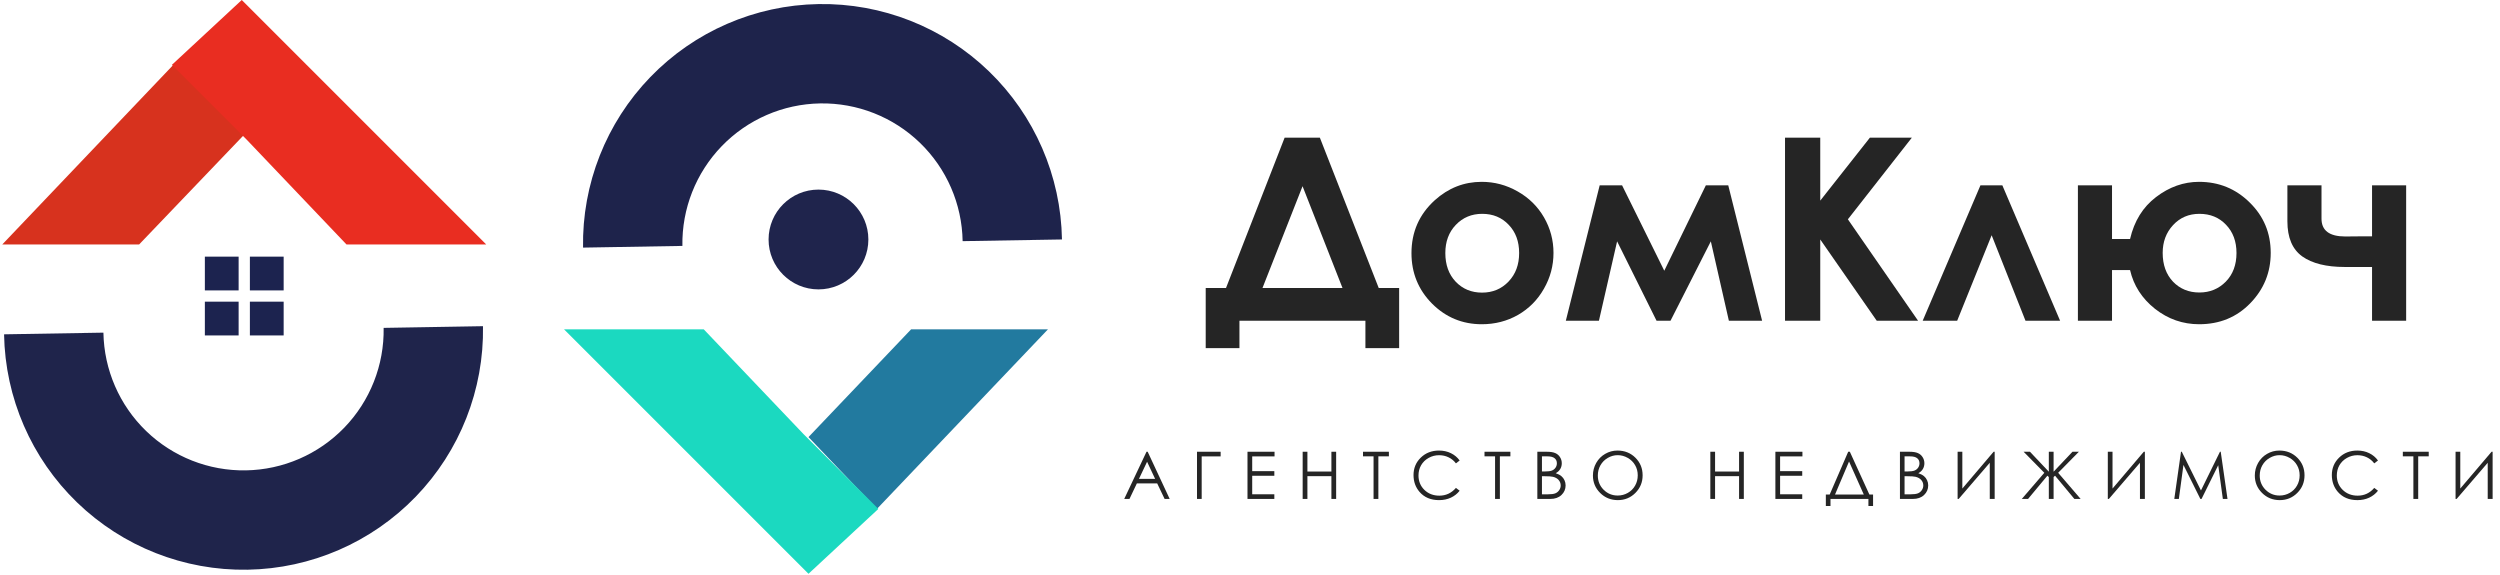 <svg width="265" height="61" viewBox="0 0 265 61" fill="none" xmlns="http://www.w3.org/2000/svg">
<circle cx="86.758" cy="25.386" r="5.289" fill="#1F244C"/>
<path d="M61.803 26.246C61.689 19.514 64.254 13.012 68.933 8.171C73.612 3.33 80.023 0.546 86.755 0.432C93.487 0.317 99.988 2.882 104.829 7.561C109.67 12.24 112.454 18.651 112.569 25.383L102.039 25.562C101.972 21.622 100.343 17.871 97.51 15.133C94.677 12.395 90.873 10.895 86.934 10.962C82.995 11.029 79.243 12.658 76.505 15.49C73.767 18.323 72.267 22.127 72.334 26.067L61.803 26.246Z" fill="#1E234B"/>
<path d="M96.58 34.906L85.7 46.33L92.954 53.945L111.087 34.906H96.58Z" fill="#227A9F"/>
<path d="M74.594 34.906L85.171 46.012L93.105 53.945L85.7 60.821L59.785 34.906H74.594Z" fill="#1BD9C0"/>
<path d="M51.197 34.575C51.311 41.307 48.747 47.809 44.067 52.65C39.388 57.491 32.977 60.275 26.245 60.389C19.514 60.504 13.012 57.94 8.171 53.26C3.33 48.581 0.546 42.17 0.431 35.438L10.962 35.26C11.028 39.199 12.658 42.95 15.49 45.688C18.323 48.426 22.127 49.926 26.067 49.859C30.006 49.792 33.757 48.163 36.495 45.331C39.233 42.498 40.733 38.694 40.666 34.755L51.197 34.575Z" fill="#1F244B"/>
<path d="M14.745 25.915L27.443 12.647L18.372 6.875L0.239 25.915L14.745 25.915Z" fill="#D7321E"/>
<path d="M36.731 25.915L26.154 14.809L18.221 6.875L25.625 -6.29425e-05L51.54 25.915L36.731 25.915Z" fill="#E92D21"/>
<rect x="21.715" y="27.204" width="3.579" height="3.579" fill="#1C234F"/>
<rect x="26.488" y="27.204" width="3.579" height="3.579" fill="#1C234F"/>
<rect x="26.488" y="31.977" width="3.579" height="3.579" fill="#1C234F"/>
<rect x="21.715" y="31.977" width="3.579" height="3.579" fill="#1C234F"/>
<path d="M136.171 14.591H139.905L146.146 30.53H148.309V36.903H144.734V34H131.381V36.903H127.805V30.53H129.956L136.171 14.591ZM138.071 19.737L133.822 30.53H142.306L138.071 19.737Z" fill="#252525"/>
<path d="M157.057 19.275C158.412 19.275 159.683 19.614 160.87 20.291C162.067 20.968 162.999 21.887 163.668 23.049C164.336 24.21 164.67 25.463 164.67 26.809C164.67 28.164 164.332 29.43 163.654 30.609C162.986 31.788 162.071 32.711 160.91 33.38C159.749 34.04 158.469 34.369 157.07 34.369C155.012 34.369 153.253 33.639 151.793 32.179C150.341 30.71 149.616 28.929 149.616 26.835C149.616 24.592 150.438 22.723 152.083 21.228C153.526 19.926 155.184 19.275 157.057 19.275ZM157.11 22.666C155.993 22.666 155.061 23.057 154.313 23.84C153.574 24.614 153.205 25.608 153.205 26.822C153.205 28.071 153.57 29.083 154.3 29.857C155.039 30.631 155.971 31.018 157.097 31.018C158.223 31.018 159.16 30.627 159.907 29.844C160.655 29.061 161.029 28.054 161.029 26.822C161.029 25.591 160.659 24.592 159.92 23.827C159.19 23.053 158.254 22.666 157.11 22.666Z" fill="#252525"/>
<path d="M176.413 28.696L180.82 19.645H183.195L186.784 34H183.261L181.348 25.582L177.073 34H175.595L171.413 25.582L169.486 34H165.977L169.566 19.645H171.941L176.413 28.696Z" fill="#252525"/>
<path d="M189.212 14.591H192.946V21.267L198.21 14.591H202.657L195.875 23.247L203.317 34H198.936L192.946 25.384V34H189.212V14.591Z" fill="#252525"/>
<path d="M218.371 34H214.703L211.115 24.935L207.46 34H203.805L209.927 19.645H212.249L218.371 34Z" fill="#252525"/>
<path d="M223.874 34H220.258V19.645H223.874V25.331H225.787C226.227 23.431 227.146 21.949 228.544 20.885C229.952 19.812 231.469 19.275 233.096 19.275C235.199 19.275 236.989 20.005 238.466 21.465C239.953 22.917 240.696 24.698 240.696 26.809C240.696 28.876 239.975 30.653 238.532 32.14C237.09 33.626 235.282 34.369 233.11 34.369C231.377 34.369 229.815 33.824 228.426 32.733C227.045 31.634 226.165 30.266 225.787 28.63H223.874V34ZM237.068 26.822C237.068 25.591 236.698 24.592 235.96 23.827C235.229 23.053 234.288 22.666 233.136 22.666C232.01 22.666 231.078 23.066 230.339 23.867C229.609 24.658 229.244 25.639 229.244 26.809C229.244 28.067 229.609 29.083 230.339 29.857C231.078 30.622 232.01 31.005 233.136 31.005C234.244 31.005 235.177 30.622 235.933 29.857C236.69 29.083 237.068 28.071 237.068 26.822Z" fill="#252525"/>
<path d="M251.437 28.3H248.547C246.594 28.3 245.09 27.926 244.035 27.178C242.988 26.422 242.464 25.182 242.464 23.458V19.645H246.08V23.181C246.08 24.439 246.92 25.067 248.6 25.067L249.998 25.054H251.437V19.645H255.052V34H251.437V28.3Z" fill="#252525"/>
<path d="M121.653 47.885L123.986 52.887H123.448L122.663 51.241H120.507L119.724 52.887H119.167L121.53 47.885H121.653ZM121.591 48.946L120.731 50.758H122.442L121.591 48.946Z" fill="#252525"/>
<path d="M127.378 52.887H126.882V47.885H129.388V48.378H127.378V52.887Z" fill="#252525"/>
<path d="M132.234 47.885H135.101V48.378H132.734V49.942H135.08V50.432H132.734V52.394H135.08V52.887H132.234V47.885Z" fill="#252525"/>
<path d="M138.082 47.885H138.585V49.983H141.129V47.885H141.632V52.887H141.129V50.473H138.585V52.887H138.082V47.885Z" fill="#252525"/>
<path d="M144.478 48.371V47.885H147.222V48.371H146.107V52.887H145.597V48.371H144.478Z" fill="#252525"/>
<path d="M154.723 48.813L154.329 49.116C154.111 48.832 153.849 48.618 153.543 48.473C153.239 48.326 152.905 48.252 152.54 48.252C152.141 48.252 151.771 48.348 151.431 48.541C151.091 48.731 150.827 48.989 150.639 49.313C150.453 49.635 150.36 49.998 150.36 50.401C150.36 51.011 150.569 51.52 150.986 51.928C151.405 52.336 151.933 52.54 152.571 52.54C153.271 52.54 153.857 52.266 154.329 51.717L154.723 52.017C154.474 52.334 154.162 52.58 153.788 52.755C153.416 52.927 153 53.013 152.54 53.013C151.665 53.013 150.974 52.722 150.469 52.139C150.045 51.647 149.833 51.053 149.833 50.357C149.833 49.625 150.089 49.009 150.601 48.51C151.116 48.009 151.76 47.759 152.533 47.759C153 47.759 153.422 47.852 153.798 48.038C154.175 48.221 154.483 48.48 154.723 48.813Z" fill="#252525"/>
<path d="M157.358 48.371V47.885H160.102V48.371H158.987V52.887H158.477V48.371H157.358Z" fill="#252525"/>
<path d="M162.958 47.885H163.944C164.341 47.885 164.646 47.932 164.859 48.028C165.072 48.12 165.24 48.264 165.362 48.459C165.487 48.654 165.549 48.871 165.549 49.109C165.549 49.331 165.495 49.534 165.386 49.718C165.277 49.899 165.117 50.046 164.906 50.16C165.167 50.248 165.368 50.352 165.508 50.473C165.649 50.591 165.758 50.734 165.835 50.905C165.914 51.072 165.954 51.255 165.954 51.452C165.954 51.853 165.806 52.194 165.512 52.472C165.219 52.749 164.826 52.887 164.332 52.887H162.958V47.885ZM163.447 48.374V49.976H163.733C164.08 49.976 164.335 49.944 164.498 49.881C164.662 49.815 164.791 49.713 164.886 49.575C164.981 49.434 165.029 49.279 165.029 49.109C165.029 48.88 164.948 48.701 164.787 48.572C164.629 48.44 164.375 48.374 164.026 48.374H163.447ZM163.447 50.48V52.398H164.066C164.431 52.398 164.699 52.362 164.869 52.292C165.039 52.22 165.175 52.107 165.277 51.955C165.381 51.803 165.434 51.639 165.434 51.462C165.434 51.24 165.361 51.046 165.216 50.881C165.071 50.715 164.871 50.602 164.617 50.541C164.447 50.5 164.151 50.48 163.73 50.48H163.447Z" fill="#252525"/>
<path d="M171.452 47.759C172.209 47.759 172.843 48.012 173.353 48.517C173.863 49.023 174.118 49.645 174.118 50.384C174.118 51.117 173.863 51.738 173.353 52.248C172.845 52.758 172.225 53.013 171.493 53.013C170.751 53.013 170.125 52.759 169.615 52.251C169.105 51.743 168.85 51.129 168.85 50.408C168.85 49.927 168.966 49.482 169.197 49.072C169.431 48.661 169.748 48.34 170.149 48.109C170.551 47.876 170.985 47.759 171.452 47.759ZM171.476 48.248C171.106 48.248 170.756 48.345 170.425 48.538C170.094 48.73 169.835 48.99 169.649 49.316C169.463 49.643 169.37 50.007 169.37 50.408C169.37 51.002 169.576 51.504 169.986 51.915C170.399 52.323 170.895 52.527 171.476 52.527C171.863 52.527 172.222 52.433 172.55 52.245C172.881 52.056 173.139 51.799 173.322 51.472C173.508 51.146 173.601 50.783 173.601 50.384C173.601 49.987 173.508 49.629 173.322 49.31C173.139 48.988 172.879 48.73 172.543 48.538C172.208 48.345 171.852 48.248 171.476 48.248Z" fill="#252525"/>
<path d="M181.295 47.885H181.798V49.983H184.342V47.885H184.845V52.887H184.342V50.473H181.798V52.887H181.295V47.885Z" fill="#252525"/>
<path d="M188.191 47.885H191.057V48.378H188.69V49.942H191.037V50.432H188.69V52.394H191.037V52.887H188.191V47.885Z" fill="#252525"/>
<path d="M194.032 53.636H193.539V52.421H193.947L195.909 47.885H196.083L198.154 52.421H198.545V53.636H198.052V52.887H194.032V53.636ZM194.512 52.421H197.562L195.998 48.919L194.512 52.421Z" fill="#252525"/>
<path d="M201.394 47.885H202.38C202.777 47.885 203.082 47.932 203.295 48.028C203.508 48.12 203.676 48.264 203.798 48.459C203.923 48.654 203.985 48.871 203.985 49.109C203.985 49.331 203.931 49.534 203.822 49.718C203.713 49.899 203.553 50.046 203.342 50.16C203.603 50.248 203.804 50.352 203.944 50.473C204.085 50.591 204.194 50.734 204.271 50.905C204.35 51.072 204.39 51.255 204.39 51.452C204.39 51.853 204.242 52.194 203.948 52.472C203.655 52.749 203.262 52.887 202.768 52.887H201.394V47.885ZM201.883 48.374V49.976H202.169C202.516 49.976 202.771 49.944 202.934 49.881C203.097 49.815 203.227 49.713 203.322 49.575C203.417 49.434 203.465 49.279 203.465 49.109C203.465 48.88 203.384 48.701 203.223 48.572C203.065 48.44 202.811 48.374 202.462 48.374H201.883ZM201.883 50.48V52.398H202.502C202.867 52.398 203.135 52.362 203.305 52.292C203.475 52.22 203.611 52.107 203.713 51.955C203.817 51.803 203.869 51.639 203.869 51.462C203.869 51.24 203.797 51.046 203.652 50.881C203.507 50.715 203.307 50.602 203.053 50.541C202.883 50.5 202.587 50.48 202.166 50.48H201.883Z" fill="#252525"/>
<path d="M211.435 52.887H210.915V49.054L207.619 52.887H207.507V47.885H208.007V51.785L211.323 47.885H211.435V52.887Z" fill="#252525"/>
<path d="M217.681 50.565V52.887H217.175V50.565L217.022 50.425L214.974 52.887H214.311L216.698 50.116L214.502 47.885H215.175L217.175 50V47.885H217.681V50L219.684 47.885H220.361L218.164 50.116L220.548 52.887H219.885L217.834 50.425L217.681 50.565Z" fill="#252525"/>
<path d="M227.356 52.887H226.835V49.054L223.54 52.887H223.428V47.885H223.927V51.785L227.243 47.885H227.356V52.887Z" fill="#252525"/>
<path d="M230.476 52.887L231.187 47.885H231.269L233.302 51.989L235.316 47.885H235.397L236.115 52.887H235.622L235.132 49.31L233.364 52.887H233.238L231.446 49.282L230.959 52.887H230.476Z" fill="#252525"/>
<path d="M241.613 47.759C242.37 47.759 243.004 48.012 243.514 48.517C244.024 49.023 244.279 49.645 244.279 50.384C244.279 51.117 244.024 51.738 243.514 52.248C243.006 52.758 242.386 53.013 241.654 53.013C240.912 53.013 240.287 52.759 239.776 52.251C239.266 51.743 239.011 51.129 239.011 50.408C239.011 49.927 239.127 49.482 239.358 49.072C239.592 48.661 239.909 48.34 240.31 48.109C240.712 47.876 241.146 47.759 241.613 47.759ZM241.637 48.248C241.267 48.248 240.917 48.345 240.586 48.538C240.255 48.73 239.996 48.99 239.81 49.316C239.624 49.643 239.532 50.007 239.532 50.408C239.532 51.002 239.737 51.504 240.147 51.915C240.56 52.323 241.056 52.527 241.637 52.527C242.024 52.527 242.383 52.433 242.711 52.245C243.042 52.056 243.3 51.799 243.483 51.472C243.669 51.146 243.762 50.783 243.762 50.384C243.762 49.987 243.669 49.629 243.483 49.31C243.3 48.988 243.04 48.73 242.705 48.538C242.369 48.345 242.013 48.248 241.637 48.248Z" fill="#252525"/>
<path d="M252.066 48.813L251.671 49.116C251.454 48.832 251.192 48.618 250.886 48.473C250.582 48.326 250.248 48.252 249.883 48.252C249.483 48.252 249.114 48.348 248.774 48.541C248.434 48.731 248.17 48.989 247.981 49.313C247.796 49.635 247.703 49.998 247.703 50.401C247.703 51.011 247.911 51.52 248.328 51.928C248.748 52.336 249.276 52.54 249.913 52.54C250.614 52.54 251.2 52.266 251.671 51.717L252.066 52.017C251.816 52.334 251.505 52.58 251.131 52.755C250.759 52.927 250.343 53.013 249.883 53.013C249.007 53.013 248.317 52.722 247.811 52.139C247.387 51.647 247.175 51.053 247.175 50.357C247.175 49.625 247.432 49.009 247.944 48.51C248.459 48.009 249.103 47.759 249.876 47.759C250.343 47.759 250.764 47.852 251.141 48.038C251.517 48.221 251.826 48.48 252.066 48.813Z" fill="#252525"/>
<path d="M254.7 48.371V47.885H257.445V48.371H256.329V52.887H255.819V48.371H254.7Z" fill="#252525"/>
<path d="M264.218 52.887H263.698V49.054L260.402 52.887H260.29V47.885H260.79V51.785L264.106 47.885H264.218V52.887Z" fill="#252525"/>
</svg>
